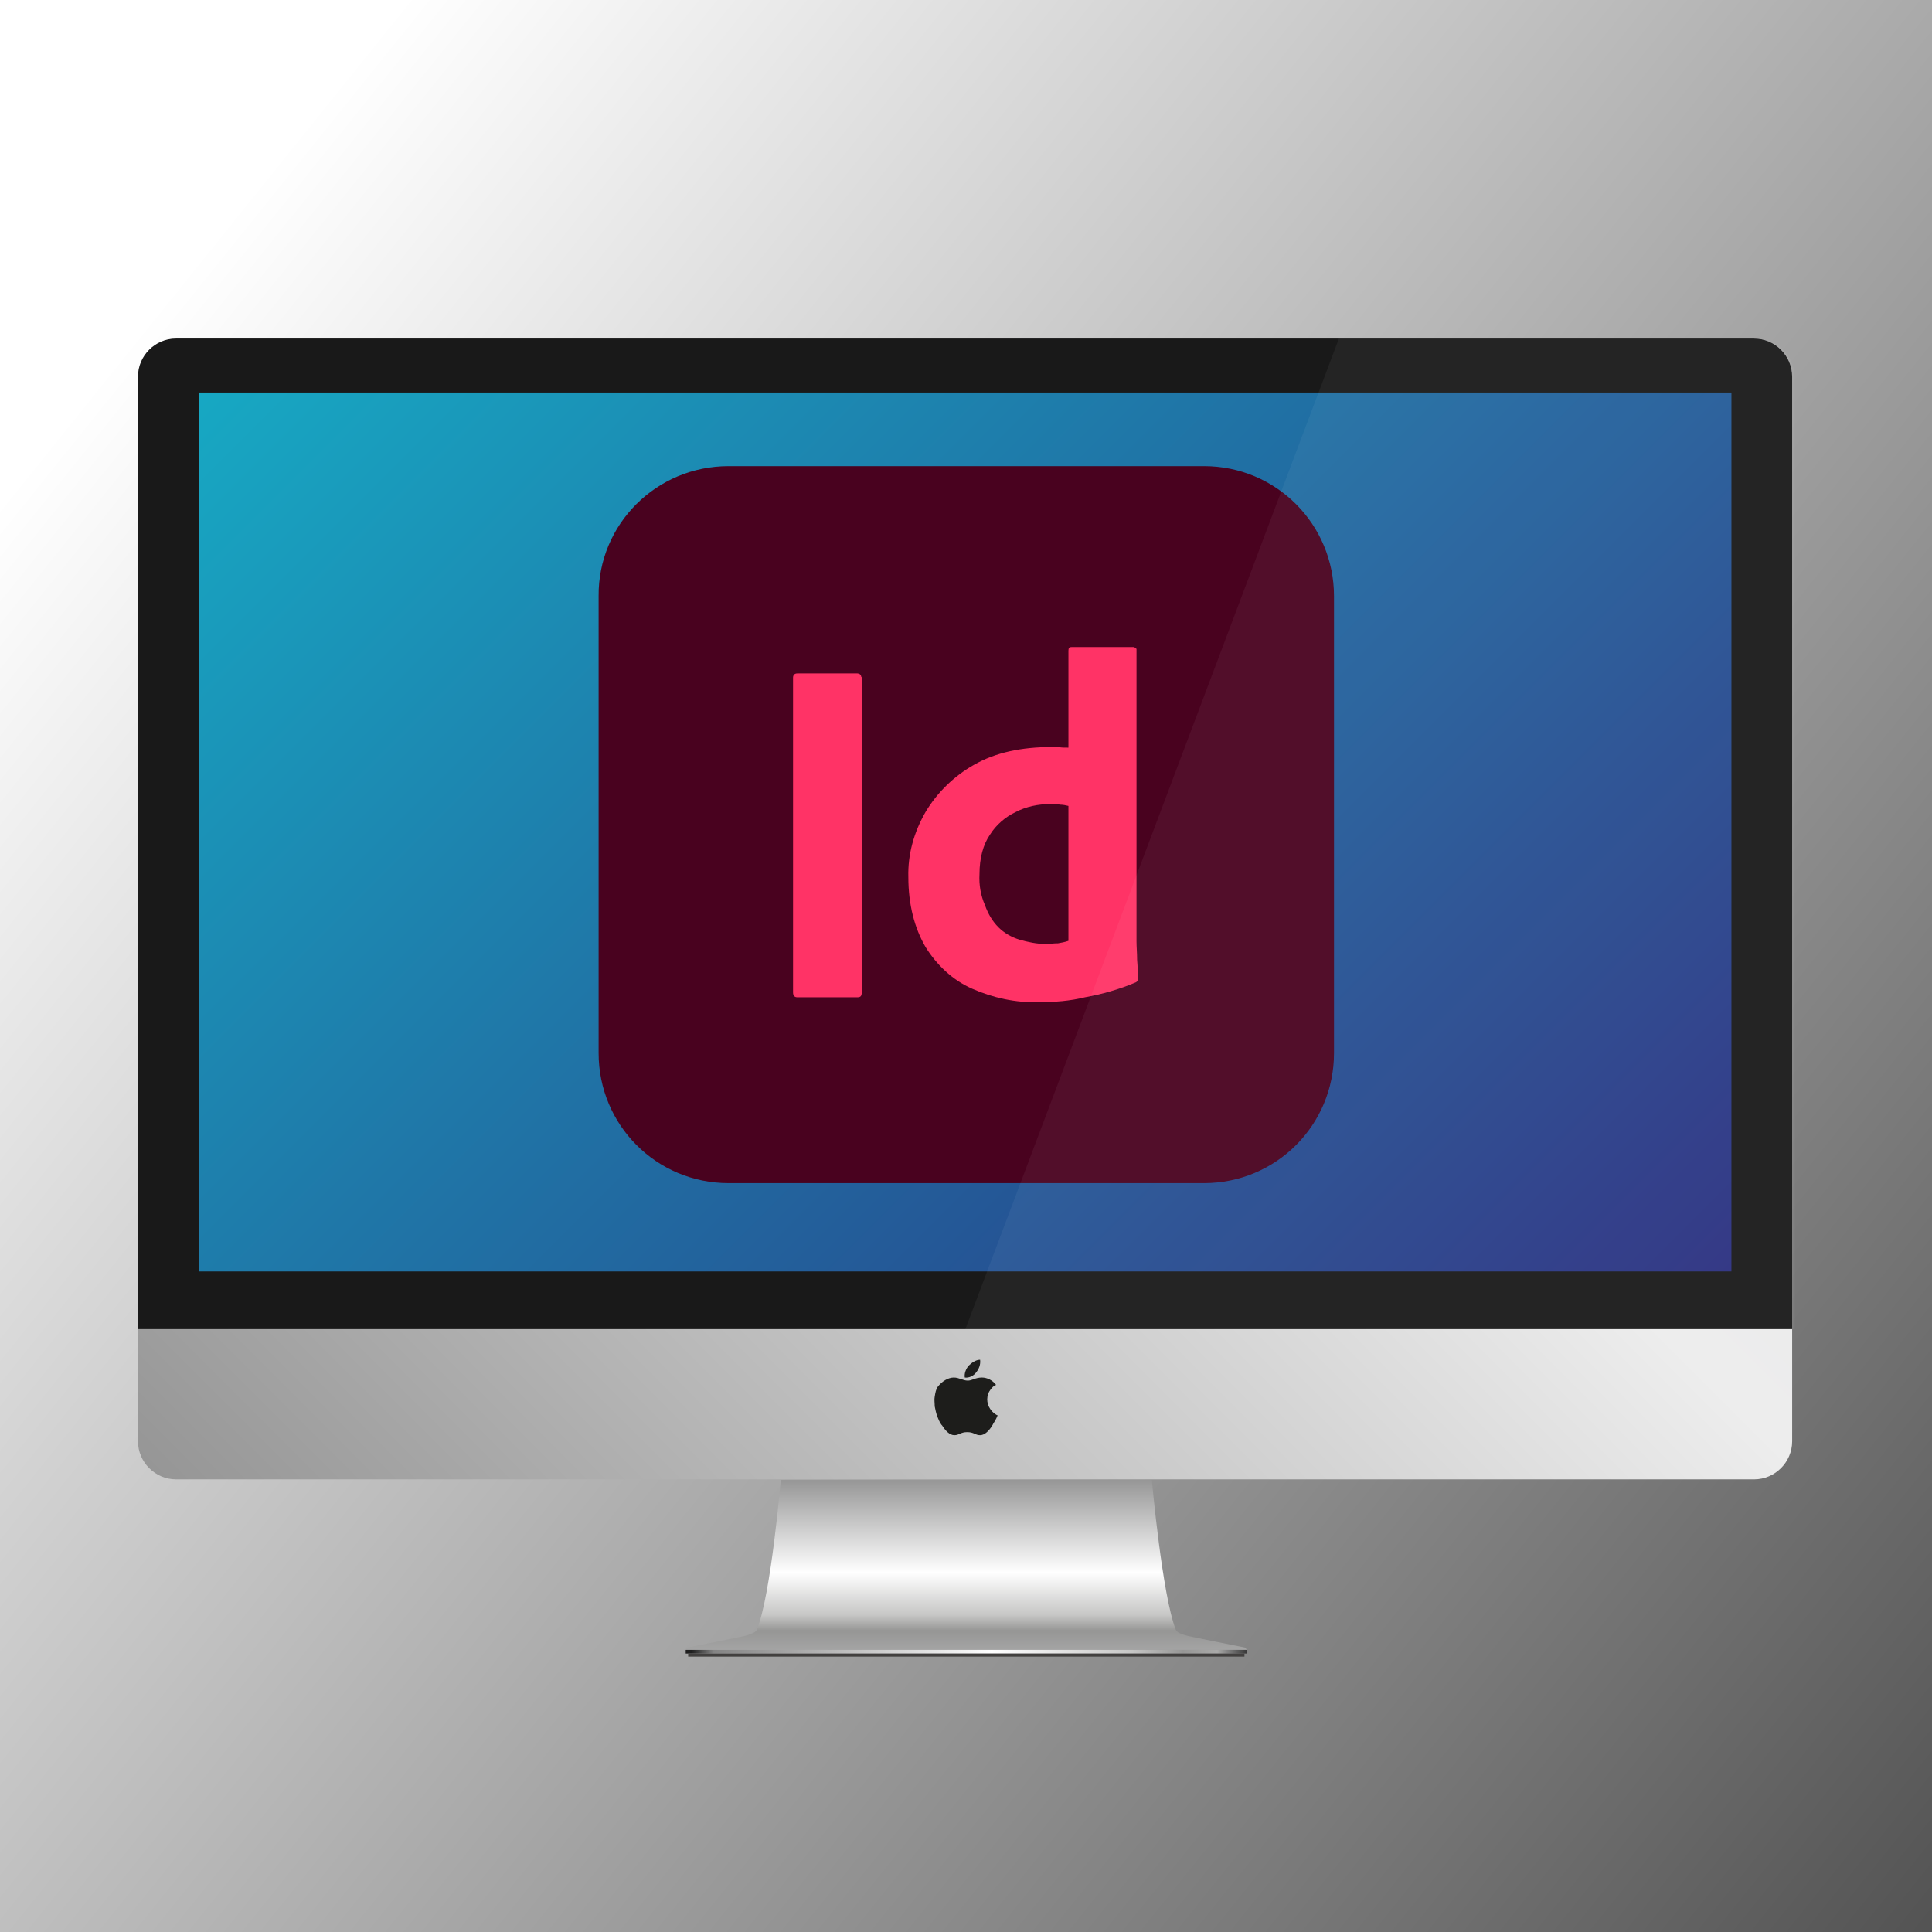 <?xml version="1.0" encoding="utf-8"?>
<!-- Generator: Adobe Illustrator 28.0.0, SVG Export Plug-In . SVG Version: 6.00 Build 0)  -->
<svg version="1.1" id="Layer_1" xmlns="http://www.w3.org/2000/svg" xmlns:xlink="http://www.w3.org/1999/xlink" x="0px" y="0px"
	 viewBox="0 0 315 315" style="enable-background:new 0 0 315 315;" xml:space="preserve">
<rect x="0" y="0" width="315" height="315" fill="#333333" stroke="none"/>
<style type="text/css">
	.st0{fill:url(#SVGID_1_);}
	.st1{fill:url(#SVGID_00000154405154417569737460000014147011501494801036_);}
	.st2{fill:#191919;}
	.st3{fill:url(#SVGID_00000102502761655752575430000017940262122960343940_);}
	.st4{display:none;}
	.st5{display:inline;}
	.st6{fill:#330000;}
	.st7{fill:#FF9A00;}
	.st8{fill:#49021F;}
	.st9{fill:#FF3366;}
	.st10{opacity:5.000000e-02;fill:#FFFFFF;}
	.st11{fill:url(#SVGID_00000062187221584718544660000012980311257935335102_);}
	.st12{fill:url(#SVGID_00000073001332776069562690000017916854318947859086_);}
	.st13{fill:#42403F;}
	.st14{fill-rule:evenodd;clip-rule:evenodd;fill:#1D1D1B;}
</style>
<linearGradient id="SVGID_1_" gradientUnits="userSpaceOnUse" x1="24.816" y1="50.837" x2="478.393" y2="415.46">
	<stop  offset="0" style="stop-color:#FFFFFF"/>
	<stop  offset="1" style="stop-color:#000000"/>
</linearGradient>
<rect class="st0" width="315" height="315"/>
<g>
	<g>
		
			<linearGradient id="SVGID_00000022543034429815050040000012047182304480550574_" gradientUnits="userSpaceOnUse" x1="45.229" y1="260.357" x2="269.46" y2="36.127">
			<stop  offset="0" style="stop-color:#969696"/>
			<stop  offset="0.6" style="stop-color:#EDEDED"/>
			<stop  offset="1" style="stop-color:#E5E4E7"/>
		</linearGradient>
		<path style="fill:url(#SVGID_00000022543034429815050040000012047182304480550574_);" d="M292.2,235c0,3.4-2.8,6.2-6.2,6.2H28.7
			c-3.4,0-6.2-2.8-6.2-6.2V61.4c0-3.4,2.8-6.2,6.2-6.2H286c3.4,0,6.2,2.8,6.2,6.2V235z"/>
		<path class="st2" d="M292.2,216.8V61.4c0-3.4-2.8-6.2-6.2-6.2H28.7c-3.4,0-6.2,2.8-6.2,6.2v155.3H292.2z"/>
		
			<linearGradient id="SVGID_00000127738319731089530040000017260349938840236194_" gradientUnits="userSpaceOnUse" x1="59.053" y1="37.334" x2="255.636" y2="233.918">
			<stop  offset="0" style="stop-color:#17A8C3"/>
			<stop  offset="1" style="stop-color:#2B2F80"/>
		</linearGradient>
		
			<rect x="32.4" y="64" style="fill:url(#SVGID_00000127738319731089530040000017260349938840236194_);" width="249.9" height="143.3"/>
		<g id="Layer_2_00000169556731211020907380000000089444102610402183_" class="st4">
			<g id="Surfaces_00000165927531769045511750000008896808011862999740_" class="st5">
				<g id="Drawing_Surface">
					<g id="Outline_no_shadow_00000021829213312770106220000015379149678941989513_">
						<path class="st6" d="M118.8,76.1h77.5c11.7,0,21.2,9.5,21.2,21.2v74.5c0,11.7-9.5,21.2-21.2,21.2h-77.5
							c-11.7,0-21.2-9.5-21.2-21.2V97.3C97.5,85.6,107,76.1,118.8,76.1z"/>
					</g>
				</g>
			</g>
			<g id="Outlined_Mnemonics_Logos_00000041998607713017626430000004203799199906166695_" class="st5">
				<g id="Ai">
					<path class="st7" d="M155.7,146.3h-18.6l-3.8,11.8c-0.1,0.4-0.5,0.7-1,0.7h-9.4c-0.5,0-0.7-0.3-0.6-0.9l16.1-46.4
						c0.2-0.5,0.3-1,0.5-1.7c0.2-1.1,0.3-2.2,0.3-3.3c0-0.3,0.2-0.5,0.4-0.6c0,0,0.1,0,0.1,0h12.8c0.4,0,0.6,0.1,0.6,0.4l18.3,51.5
						c0.2,0.5,0,0.8-0.5,0.8h-10.5c-0.4,0-0.7-0.2-0.8-0.6L155.7,146.3z M140,136.1h12.7c-0.3-1.1-0.7-2.3-1.1-3.6
						c-0.4-1.3-0.9-2.8-1.4-4.3c-0.5-1.5-1-3.1-1.4-4.6c-0.5-1.5-0.9-3-1.3-4.4c-0.4-1.4-0.8-2.7-1.1-3.9h-0.1
						c-0.5,2.2-1,4.3-1.7,6.4c-0.8,2.4-1.5,4.9-2.3,7.4C141.5,131.7,140.7,134,140,136.1L140,136.1z"/>
					<path class="st7" d="M182.4,114.6c-1.7,0.1-3.3-0.6-4.4-1.8c-1.2-1.2-1.8-2.9-1.7-4.6c-0.1-1.7,0.6-3.3,1.8-4.5
						c1.2-1.2,2.8-1.8,4.5-1.7c1.9,0,3.4,0.6,4.5,1.7c1.1,1.2,1.7,2.8,1.7,4.5c0.1,1.7-0.6,3.4-1.7,4.6
						C185.8,114,184.1,114.6,182.4,114.6z M176.8,157.9v-38.5c0-0.5,0.2-0.7,0.6-0.7h9.9c0.4,0,0.6,0.2,0.6,0.7v38.5
						c0,0.5-0.2,0.8-0.6,0.8h-9.8C177.1,158.8,176.8,158.5,176.8,157.9z"/>
				</g>
			</g>
		</g>
		<g>
			<g id="Surfaces">
				<g id="Publishing_Surface">
					<g id="Outline_no_shadow">
						<path class="st8" d="M118.8,76h77.5c11.8,0,21.2,9.5,21.2,21.2v74.5c0,11.8-9.5,21.2-21.2,21.2h-77.5
							c-11.8,0-21.2-9.5-21.2-21.2V97.2C97.5,85.5,107,76,118.8,76z"/>
					</g>
				</g>
			</g>
			<g id="Outlined_Mnemonics_Logos">
				<g id="Id">
					<path class="st9" d="M140.5,110.5v51.3c0,0.6-0.2,0.8-0.7,0.8H130c-0.4,0-0.7-0.2-0.7-0.8v-51.3c0-0.4,0.2-0.7,0.7-0.7h9.8
						c0.3,0,0.6,0.2,0.6,0.5C140.5,110.4,140.5,110.5,140.5,110.5z"/>
					<path class="st9" d="M169.3,163.4c-3.7,0.1-7.4-0.7-10.8-2.2c-3.2-1.4-5.8-3.9-7.6-6.8c-1.8-3.1-2.8-6.9-2.8-11.4
						c-0.1-3.7,0.9-7.3,2.8-10.6c1.9-3.2,4.7-5.9,7.9-7.7c3.5-2,7.7-2.9,12.7-2.9c0.2,0,0.6,0,1.1,0c0.4,0.1,0.9,0.1,1.6,0.1v-15.8
						c0-0.4,0.1-0.6,0.5-0.6h10.1c0.2,0,0.4,0.2,0.5,0.3c0,0.1,0,0.1,0,0.1v47.6c0,0.9,0.1,1.9,0.1,3c0.1,1.1,0.1,2.1,0.2,2.9
						c0,0.4-0.2,0.7-0.5,0.8c-2.6,1.1-5.4,1.9-8.2,2.4C174.5,163.2,171.9,163.4,169.3,163.4z M174.2,153.4v-22
						c-0.4-0.1-0.9-0.2-1.3-0.2c-0.6-0.1-1.1-0.1-1.7-0.1c-1.9,0-3.9,0.4-5.6,1.3c-1.7,0.8-3.2,2.1-4.2,3.7
						c-1.1,1.6-1.7,3.8-1.7,6.4c-0.1,1.8,0.2,3.5,0.9,5.1c0.5,1.4,1.2,2.6,2.2,3.6c0.9,0.9,2.1,1.6,3.4,2c1.4,0.4,2.8,0.7,4.2,0.7
						c0.8,0,1.4-0.1,2.1-0.1C173.1,153.7,173.6,153.6,174.2,153.4z"/>
				</g>
			</g>
		</g>
		<path class="st10" d="M286.3,55.2h-68l-60.9,161.5h135.2V61.4C292.5,58,289.7,55.2,286.3,55.2z"/>
	</g>
	<g>
		
			<linearGradient id="SVGID_00000042720385837375076080000000303886827290517167_" gradientUnits="userSpaceOnUse" x1="157.496" y1="268.999" x2="157.496" y2="241.262">
			<stop  offset="0" style="stop-color:#A4A4A4"/>
			<stop  offset="0.113" style="stop-color:#969695"/>
			<stop  offset="0.204" style="stop-color:#C6C6C5"/>
			<stop  offset="0.454" style="stop-color:#FFFFFF"/>
			<stop  offset="1" style="stop-color:#969696"/>
		</linearGradient>
		<path style="fill:url(#SVGID_00000042720385837375076080000000303886827290517167_);" d="M202.9,268.6c-0.4-0.1-9.2-1.8-9.7-2
			c-0.6-0.2-1.3-0.4-1.5-0.9c-2.2-5.5-3.9-24.4-3.9-24.4h-30.9h-29.6c0,0-1.6,18.9-3.9,24.4c-0.2,0.5-1,0.7-1.5,0.9
			c-0.5,0.2-9.3,1.9-9.7,2c-0.4,0.3-0.4,0.4-0.4,0.4h45.1h46.4C203.2,269,203.3,268.8,202.9,268.6z"/>
		
			<linearGradient id="SVGID_00000069378370225856898740000017287554157862428593_" gradientUnits="userSpaceOnUse" x1="111.763" y1="269.318" x2="203.237" y2="269.318">
			<stop  offset="1.108100e-02" style="stop-color:#1F1F1F"/>
			<stop  offset="5.066170e-02" style="stop-color:#848484"/>
			<stop  offset="0.546" style="stop-color:#FFFFFF"/>
			<stop  offset="0.796" style="stop-color:#C6C6C5"/>
			<stop  offset="0.887" style="stop-color:#969695"/>
			<stop  offset="0.948" style="stop-color:#AAAAA9"/>
			<stop  offset="1" style="stop-color:#393939"/>
		</linearGradient>
		
			<rect x="111.8" y="269" style="fill:url(#SVGID_00000069378370225856898740000017287554157862428593_);" width="91.5" height="0.6"/>
		<rect x="112.2" y="269.6" class="st13" width="90.7" height="0.5"/>
	</g>
	<g id="Apple_2_">
		<path class="st14" d="M159.2,223.7c0.4-0.5,0.7-1.2,0.6-2c-0.7,0-1.4,0.5-1.9,1c-0.4,0.5-0.7,1.2-0.6,1.9
			C158,224.7,158.8,224.3,159.2,223.7z"/>
		<path class="st14" d="M161.2,229.3c-0.2-0.5-0.3-1-0.2-1.6c0.1-0.6,0.4-1.1,0.9-1.6c0.1-0.1,0.3-0.2,0.5-0.3
			c-0.6-0.8-1.5-1.2-2.3-1.2c-1.1,0-1.6,0.5-2.3,0.5c-0.8,0-1.4-0.5-2.3-0.5c-0.9,0-1.9,0.6-2.6,1.5c0,0,0,0,0,0
			c-0.3,0.4-0.4,1-0.5,1.6c-0.1,0.5,0,1,0,1.6c0.1,0.5,0.2,1,0.4,1.6c0.2,0.5,0.4,1,0.7,1.4c0,0,0.1,0.1,0.1,0.1
			c0.5,0.8,1.2,1.6,2,1.6c0.8,0,1-0.5,2.1-0.5c1.1,0,1.3,0.5,2.1,0.5c0.8,0,1.5-0.8,2-1.6c0-0.1,0.1-0.1,0.1-0.2
			c0.3-0.5,0.5-0.8,0.7-1.3c0,0,0-0.1,0.1-0.1C162,230.5,161.5,229.9,161.2,229.3z"/>
	</g>
</g>
</svg>
